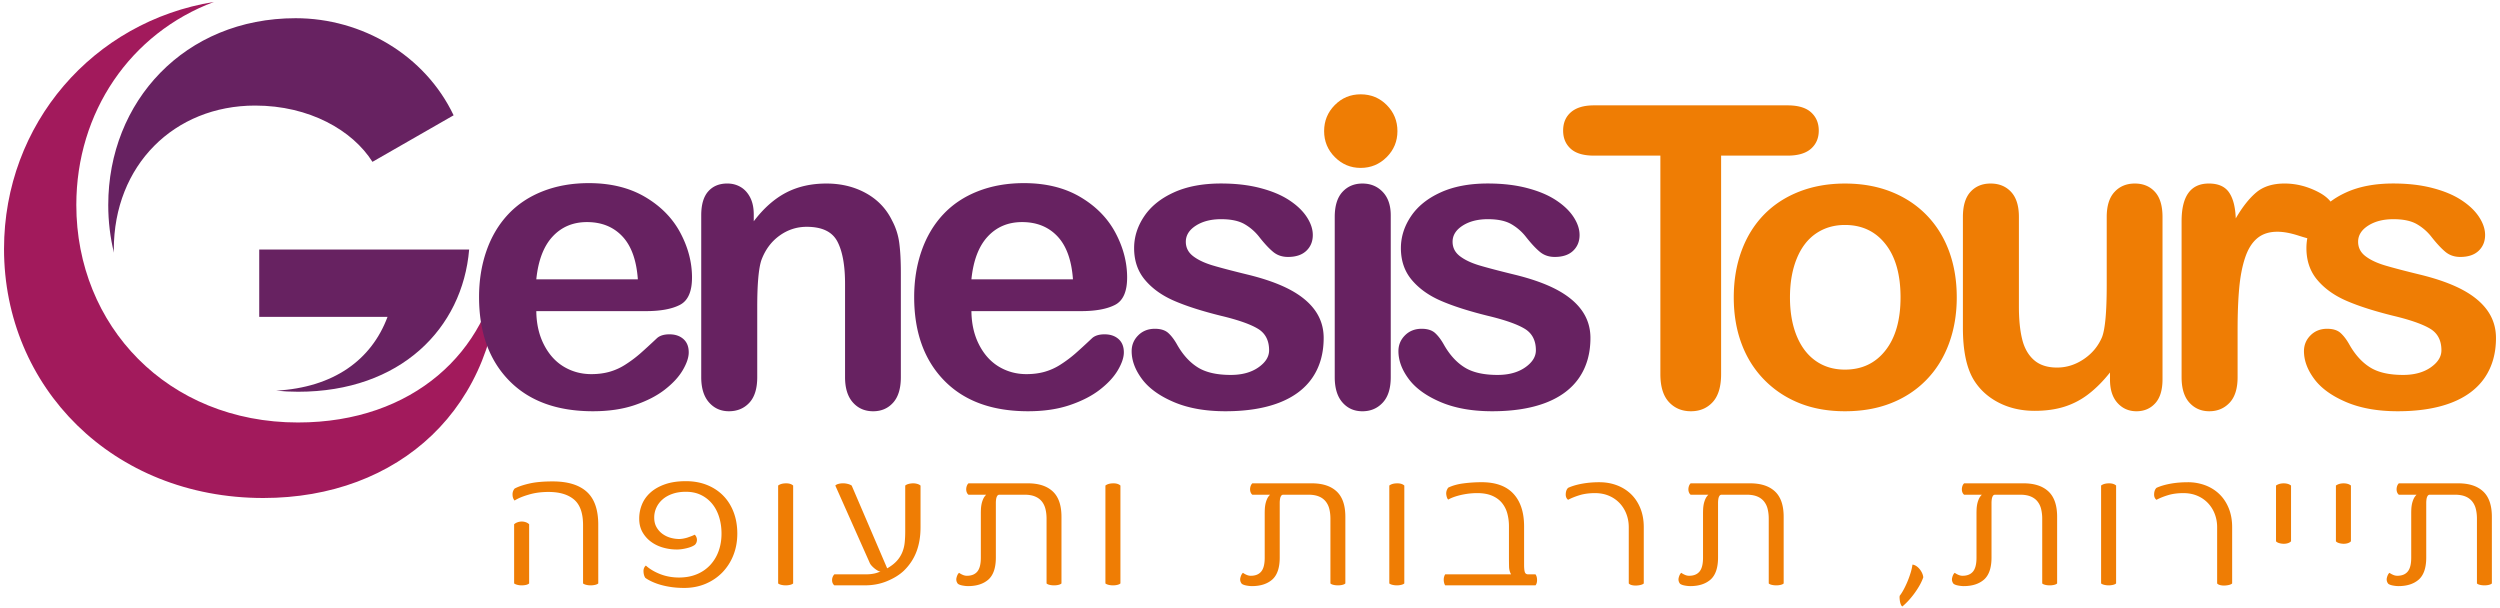 <svg xmlns="http://www.w3.org/2000/svg" width="452" height="110" viewBox="-1.469 153.453 452 110" xml:space="preserve"><path fill="#672261" d="M18.102 190.512c0 2.988.354 5.879 1.028 8.633-.001-.186-.024-.365-.024-.555 0-15.256 10.915-26.051 25.553-26.051 9.8 0 17.612 4.471 21.212 10.174l14.673-8.416h-.001c-5.186-10.889-16.577-17.553-28.561-17.553-20.045 0-33.88 15.031-33.88 33.768"/><path fill="#A21A5C" d="M52.418 229.838c-23.642 0-40.089-17.541-40.089-39.328 0-16.787 9.774-31.045 24.875-36.707-21.813 3.521-37.945 22.033-37.945 44.662 0 24.932 19.598 45.027 46.887 45.027 24.313 0 42.794-16.127 42.794-42.672v-.23c-2.111 16.338-15.649 29.248-36.522 29.248"/><path fill="#672261" d="M48.455 224.082c1.293.129 2.611.199 3.963.199 18.52 0 29.736-11.438 30.935-25.707H45.4v12.17h23.197c-2.912 7.807-9.764 12.764-20.142 13.338"/><g><path fill="#672261" d="M134.811 192.236v1.223c1.78-2.348 3.728-4.072 5.841-5.174 2.114-1.1 4.545-1.65 7.289-1.65 2.671 0 5.058.582 7.159 1.744s3.671 2.807 4.711 4.934a11.738 11.738 0 0 1 1.298 4.004c.197 1.436.296 3.266.296 5.49v18.842c0 2.029-.464 3.563-1.391 4.6-.928 1.039-2.132 1.561-3.617 1.561-1.508 0-2.73-.533-3.67-1.598-.941-1.061-1.411-2.582-1.411-4.561v-16.877c0-3.338-.463-5.893-1.39-7.66-.928-1.768-2.777-2.652-5.546-2.652-1.806 0-3.45.539-4.933 1.613-1.484 1.076-2.572 2.553-3.265 4.432-.495 1.512-.742 4.328-.742 8.459v12.684c0 2.053-.476 3.594-1.428 4.619-.952 1.023-2.183 1.539-3.69 1.539-1.46 0-2.658-.531-3.599-1.596-.938-1.063-1.409-2.584-1.409-4.563v-29.264c0-1.93.42-3.369 1.262-4.322.841-.951 1.99-1.428 3.448-1.428.893 0 1.695.211 2.412.631s1.291 1.051 1.726 1.891c.432.841.649 1.866.649 3.079M237.85 214.564c0 2.795-.682 5.188-2.039 7.178-1.361 1.99-3.371 3.498-6.025 4.525-2.66 1.023-5.895 1.539-9.702 1.539-3.635 0-6.75-.559-9.346-1.67-2.598-1.111-4.514-2.504-5.75-4.174-1.236-1.668-1.854-3.344-1.854-5.023 0-1.113.396-2.064 1.187-2.857.79-.789 1.793-1.186 3.006-1.186 1.063 0 1.878.258 2.446.777.569.52 1.114 1.248 1.632 2.189 1.039 1.803 2.282 3.152 3.728 4.041 1.447.891 3.42 1.336 5.917 1.336 2.029 0 3.69-.451 4.987-1.352 1.301-.904 1.947-1.938 1.947-3.102 0-1.777-.674-3.078-2.021-3.893-1.346-.816-3.565-1.598-6.656-2.338-3.486-.863-6.324-1.773-8.512-2.727-2.19-.953-3.938-2.207-5.248-3.766-1.313-1.557-1.968-3.473-1.968-5.748 0-2.027.606-3.945 1.819-5.75 1.211-1.803 2.996-3.246 5.36-4.32 2.359-1.076 5.21-1.615 8.548-1.615 2.62 0 4.979.273 7.066.818 2.088.543 3.832 1.273 5.229 2.188 1.396.916 2.46 1.928 3.189 3.041s1.096 2.201 1.096 3.266c0 1.16-.391 2.113-1.169 2.855-.778.74-1.886 1.111-3.32 1.111-1.038 0-1.922-.297-2.651-.889-.729-.594-1.563-1.484-2.502-2.672a9.175 9.175 0 0 0-2.709-2.373c-1.037-.594-2.448-.891-4.229-.891-1.831 0-3.351.391-4.563 1.168-1.211.777-1.816 1.75-1.816 2.912 0 1.064.444 1.936 1.335 2.615.89.68 2.089 1.242 3.597 1.688 1.51.445 3.585.988 6.232 1.633 3.14.766 5.705 1.682 7.695 2.744 1.99 1.064 3.5 2.316 4.524 3.764 1.026 1.455 1.54 3.105 1.54 4.958"/><path fill="#F29100" d="M244.969 181.924c-1.409 0-2.614-.432-3.615-1.299-1.001-.863-1.502-2.088-1.502-3.672 0-1.434.512-2.615 1.54-3.541 1.024-.928 2.218-1.391 3.577-1.391 1.311 0 2.473.42 3.488 1.26 1.013.842 1.52 2.066 1.52 3.672 0 1.559-.495 2.777-1.484 3.654-.989.879-2.165 1.317-3.524 1.317"/><path fill="#672261" d="M249.978 192.385v29.266c0 2.027-.483 3.561-1.448 4.598-.964 1.039-2.188 1.561-3.671 1.561s-2.688-.531-3.616-1.598c-.928-1.061-1.392-2.582-1.392-4.561v-28.969c0-2.002.464-3.512 1.392-4.525s2.133-1.52 3.616-1.52c1.484 0 2.707.506 3.671 1.52.964 1.011 1.448 2.423 1.448 4.228M286.082 214.564c0 2.795-.682 5.188-2.039 7.178-1.36 1.99-3.371 3.498-6.026 4.525-2.66 1.023-5.894 1.539-9.702 1.539-3.636 0-6.749-.559-9.347-1.67-2.597-1.111-4.513-2.504-5.748-4.174-1.237-1.668-1.854-3.344-1.854-5.023 0-1.113.396-2.064 1.188-2.857.79-.789 1.792-1.186 3.002-1.186 1.064 0 1.882.258 2.449.777.57.52 1.115 1.248 1.633 2.189 1.037 1.803 2.281 3.152 3.729 4.041 1.446.891 3.418 1.336 5.916 1.336 2.028 0 3.689-.451 4.988-1.352 1.299-.904 1.947-1.938 1.947-3.102 0-1.777-.676-3.078-2.022-3.893-1.348-.816-3.565-1.598-6.657-2.338-3.485-.863-6.322-1.773-8.512-2.727s-3.938-2.207-5.248-3.766c-1.313-1.557-1.967-3.473-1.967-5.748 0-2.027.605-3.945 1.818-5.75 1.211-1.803 2.996-3.246 5.36-4.32 2.357-1.076 5.21-1.615 8.548-1.615 2.619 0 4.977.273 7.065.818 2.09.543 3.833 1.273 5.229 2.188 1.396.916 2.461 1.928 3.19 3.041s1.095 2.201 1.095 3.266c0 1.16-.391 2.113-1.168 2.855-.779.74-1.887 1.111-3.32 1.111-1.039 0-1.924-.297-2.652-.889-.729-.594-1.563-1.484-2.504-2.672a9.155 9.155 0 0 0-2.707-2.373c-1.037-.594-2.448-.891-4.229-.891-1.83 0-3.351.391-4.563 1.168s-1.816 1.75-1.816 2.912c0 1.064.444 1.936 1.334 2.615.891.68 2.088 1.242 3.598 1.688 1.511.445 3.584.988 6.231 1.633 3.142.766 5.706 1.682 7.695 2.744 1.991 1.064 3.501 2.316 4.526 3.764 1.027 1.455 1.54 3.105 1.54 4.958"/><path fill="#EF7D04" d="M449.804 214.564c0 2.795-.683 5.188-2.04 7.178-1.361 1.99-3.371 3.498-6.027 4.525-2.659 1.023-5.892 1.539-9.701 1.539-3.636 0-6.749-.559-9.346-1.67s-4.514-2.504-5.749-4.174c-1.237-1.668-1.854-3.344-1.854-5.023 0-1.113.396-2.064 1.188-2.857.79-.789 1.792-1.186 3.004-1.186 1.064 0 1.88.258 2.447.777.57.52 1.115 1.248 1.633 2.189 1.038 1.803 2.281 3.152 3.729 4.041 1.446.891 3.419 1.336 5.917 1.336 2.026 0 3.688-.451 4.987-1.352 1.299-.904 1.947-1.938 1.947-3.102 0-1.777-.675-3.078-2.021-3.893-1.349-.816-3.565-1.598-6.657-2.338-3.486-.863-6.323-1.773-8.513-2.727s-3.938-2.207-5.248-3.766c-1.312-1.557-1.968-3.473-1.968-5.748 0-2.027.606-3.945 1.819-5.75 1.211-1.803 2.997-3.246 5.36-4.32 2.357-1.076 5.211-1.615 8.548-1.615 2.621 0 4.977.273 7.065.818 2.09.543 3.833 1.273 5.229 2.188 1.396.916 2.461 1.928 3.189 3.041.729 1.113 1.096 2.201 1.096 3.266 0 1.16-.391 2.113-1.168 2.855-.779.74-1.887 1.111-3.32 1.111-1.039 0-1.923-.297-2.653-.889-.727-.594-1.562-1.484-2.504-2.672a9.118 9.118 0 0 0-2.707-2.373c-1.036-.594-2.447-.891-4.228-.891-1.83 0-3.351.391-4.563 1.168-1.211.777-1.815 1.75-1.815 2.912 0 1.064.444 1.936 1.336 2.615.89.68 2.088 1.242 3.597 1.688s3.584.988 6.232 1.633c3.139.766 5.705 1.682 7.692 2.744 1.993 1.064 3.502 2.316 4.527 3.764 1.027 1.455 1.54 3.105 1.54 4.958M321.724 181.59h-12.017v39.504c0 2.273-.51 3.961-1.522 5.061s-2.325 1.652-3.933 1.652c-1.633 0-2.961-.559-3.985-1.67-1.027-1.113-1.54-2.795-1.54-5.045V181.59h-12.018c-1.881 0-3.275-.414-4.191-1.242-.915-.828-1.372-1.922-1.372-3.283 0-1.41.476-2.521 1.427-3.338.952-.816 2.331-1.225 4.137-1.225h35.016c1.904 0 3.32.422 4.247 1.262.928.842 1.392 1.941 1.392 3.301 0 1.361-.471 2.455-1.41 3.283-.943.828-2.352 1.242-4.231 1.242"/><path fill="#EF7D04" d="M352.313 207.221c0 3.018-.47 5.801-1.41 8.346-.938 2.547-2.298 4.736-4.079 6.564-1.781 1.83-3.908 3.232-6.38 4.209-2.472.979-5.254 1.467-8.346 1.467-3.065 0-5.823-.494-8.272-1.484-2.447-.988-4.565-2.404-6.359-4.246-1.793-1.842-3.152-4.018-4.08-6.529-.93-2.51-1.391-5.285-1.391-8.326 0-3.064.471-5.871 1.408-8.418.94-2.549 2.288-4.723 4.043-6.529 1.756-1.805 3.883-3.195 6.379-4.172 2.498-.979 5.254-1.465 8.272-1.465 3.063 0 5.848.494 8.346 1.482 2.495.988 4.636 2.398 6.417 4.229 1.78 1.83 3.133 4.006 4.063 6.527.926 2.52 1.389 5.306 1.389 8.345m-10.163 0c0-4.129-.908-7.344-2.729-9.643-1.814-2.301-4.26-3.451-7.323-3.451-1.978 0-3.724.514-5.229 1.539-1.509 1.027-2.672 2.543-3.486 4.545-.816 2.002-1.225 4.34-1.225 7.01 0 2.646.402 4.959 1.205 6.938.807 1.977 1.954 3.492 3.45 4.541 1.496 1.053 3.256 1.578 5.285 1.578 3.063 0 5.509-1.154 7.323-3.467 1.821-2.315 2.729-5.51 2.729-9.59M380.019 222.094v-1.299c-1.212 1.533-2.483 2.82-3.82 3.857a13.995 13.995 0 0 1-4.377 2.318c-1.582.506-3.387.762-5.415.762-2.447 0-4.643-.508-6.583-1.521-1.942-1.014-3.444-2.412-4.507-4.191-1.26-2.15-1.893-5.24-1.893-9.271v-20.066c0-2.027.457-3.543 1.371-4.543.916-1.002 2.129-1.504 3.638-1.504 1.532 0 2.769.508 3.708 1.521s1.408 2.521 1.408 4.525v16.209c0 2.348.199 4.32.595 5.916s1.106 2.844 2.135 3.746c1.025.902 2.417 1.354 4.173 1.354 1.704 0 3.313-.506 4.819-1.52 1.509-1.014 2.609-2.336 3.302-3.969.569-1.434.854-4.574.854-9.422v-12.314c0-2.004.469-3.512 1.41-4.525.938-1.014 2.163-1.521 3.672-1.521 1.508 0 2.72.502 3.634 1.504.916 1 1.372 2.516 1.372 4.543v29.338c0 1.93-.438 3.375-1.316 4.34-.877.965-2.009 1.447-3.393 1.447-1.386 0-2.528-.502-3.433-1.502-.901-1.003-1.354-2.406-1.354-4.212M403.089 213.191v8.457c0 2.055-.482 3.594-1.448 4.619-.964 1.023-2.188 1.539-3.671 1.539-1.459 0-2.657-.52-3.598-1.559-.941-1.039-1.409-2.57-1.409-4.602v-28.188c0-4.549 1.643-6.824 4.934-6.824 1.681 0 2.895.531 3.634 1.594.742 1.064 1.149 2.635 1.226 4.711 1.211-2.076 2.451-3.646 3.728-4.711 1.273-1.063 2.973-1.594 5.101-1.594 2.127 0 4.19.531 6.195 1.594 2.002 1.064 3.003 2.473 3.003 4.229 0 1.236-.426 2.258-1.278 3.061-.854.805-1.774 1.205-2.765 1.205-.37 0-1.268-.229-2.688-.686-1.422-.457-2.678-.686-3.766-.686-1.484 0-2.695.389-3.634 1.168-.939.777-1.671 1.936-2.188 3.469-.519 1.533-.877 3.355-1.076 5.471-.201 2.114-.3 4.692-.3 7.733"/><path fill="#672261" d="M193.97 209.705h-19.806c.024 2.301.487 4.328 1.391 6.084.902 1.756 2.101 3.078 3.597 3.971 1.497.889 3.147 1.334 4.953 1.334 1.211 0 2.317-.143 3.318-.428a10.664 10.664 0 0 0 2.912-1.336 22.484 22.484 0 0 0 2.597-1.943c.791-.693 1.818-1.635 3.078-2.82.52-.445 1.261-.668 2.227-.668 1.038 0 1.88.285 2.522.852.642.57.964 1.373.964 2.412 0 .916-.358 1.984-1.076 3.209-.717 1.225-1.798 2.398-3.246 3.523-1.445 1.125-3.263 2.059-5.451 2.801s-4.705 1.111-7.549 1.111c-6.504 0-11.56-1.854-15.17-5.564-3.61-3.707-5.416-8.738-5.416-15.096 0-2.99.446-5.768 1.335-8.326.892-2.559 2.189-4.754 3.896-6.584 1.707-1.83 3.808-3.232 6.306-4.209 2.497-.977 5.267-1.465 8.309-1.465 3.956 0 7.35.834 10.182 2.502 2.831 1.67 4.951 3.828 6.361 6.473 1.409 2.646 2.113 5.342 2.113 8.086 0 2.547-.729 4.199-2.188 4.951-1.461.753-3.513 1.13-6.159 1.13m-19.806-5.748h18.359c-.247-3.463-1.181-6.053-2.8-7.77-1.621-1.719-3.752-2.58-6.398-2.58-2.522 0-4.594.871-6.214 2.617-1.618 1.743-2.601 4.319-2.947 7.733"/><path fill="#EF7D04" d="M244.535 170.506c1.869 0 3.444.65 4.729 1.947 1.281 1.295 1.923 2.865 1.923 4.705s-.649 3.41-1.946 4.705c-1.297 1.297-2.865 1.947-4.705 1.947-1.809 0-3.363-.65-4.66-1.947-1.297-1.295-1.944-2.865-1.944-4.705s.641-3.41 1.923-4.705c1.278-1.297 2.839-1.947 4.68-1.947"/><path fill="#672261" d="M115.301 209.705H95.495c.024 2.301.487 4.328 1.391 6.084.902 1.756 2.101 3.078 3.597 3.971 1.497.889 3.147 1.334 4.953 1.334 1.211 0 2.317-.143 3.318-.428a10.664 10.664 0 0 0 2.912-1.336 22.484 22.484 0 0 0 2.597-1.943c.791-.693 1.818-1.635 3.078-2.82.52-.445 1.262-.668 2.227-.668 1.038 0 1.879.285 2.522.852.642.57.964 1.373.964 2.412 0 .916-.359 1.984-1.076 3.209s-1.798 2.398-3.246 3.523c-1.445 1.125-3.263 2.059-5.452 2.801-2.188.742-4.704 1.111-7.548 1.111-6.504 0-11.56-1.854-15.17-5.564-3.61-3.707-5.416-8.738-5.416-15.096 0-2.99.446-5.768 1.335-8.326.892-2.559 2.189-4.754 3.896-6.584 1.707-1.83 3.808-3.232 6.306-4.209 2.497-.977 5.267-1.465 8.309-1.465 3.955 0 7.35.834 10.182 2.502 2.831 1.67 4.951 3.828 6.361 6.473 1.409 2.646 2.113 5.342 2.113 8.086 0 2.547-.729 4.199-2.188 4.951-1.46.753-3.514 1.13-6.159 1.13m-19.805-5.748h18.359c-.247-3.463-1.181-6.053-2.8-7.77-1.621-1.719-3.752-2.58-6.398-2.58-2.522 0-4.594.871-6.214 2.617-1.619 1.743-2.602 4.319-2.947 7.733"/></g><g fill="#EF7D04"><path d="M106.697 258.939c-.129.115-.319.201-.572.258a3.492 3.492 0 0 1-.793.088c-.276 0-.541-.029-.793-.088-.253-.057-.45-.143-.592-.258v-10.561c0-2.154-.546-3.693-1.64-4.615-1.081-.91-2.615-1.365-4.601-1.365-1.328 0-2.521.162-3.579.484-1.081.311-1.934.668-2.557 1.07-.234-.264-.357-.604-.369-1.02a1.62 1.62 0 0 1 .369-1.141c.636-.346 1.511-.648 2.628-.906 1.115-.262 2.538-.391 4.266-.391 2.715 0 4.766.625 6.152 1.875 1.386 1.25 2.079 3.23 2.079 5.938l.002 10.632zM94.199 258.939c-.142.127-.336.215-.582.268a3.69 3.69 0 0 1-.775.078c-.271 0-.529-.031-.776-.096a1.699 1.699 0 0 1-.582-.25V248.24c.165-.148.364-.268.6-.354.234-.086.479-.133.731-.139.252-.006.502.031.749.113.247.08.458.207.636.379v10.7zM131.836 249.934c0 1.406-.238 2.709-.714 3.906a9.42 9.42 0 0 1-1.992 3.111c-.854.875-1.866 1.563-3.041 2.057s-2.462.742-3.861.742c-.799 0-1.548-.049-2.248-.146s-1.346-.23-1.938-.396a10.737 10.737 0 0 1-1.604-.58 7.628 7.628 0 0 1-1.225-.689c-.2-.287-.313-.668-.335-1.143-.023-.459.117-.822.423-1.088.705.633 1.581 1.152 2.626 1.557 1.045.402 2.168.604 3.367.604s2.273-.199 3.226-.596a6.847 6.847 0 0 0 2.415-1.66 7.34 7.34 0 0 0 1.517-2.514c.352-.969.528-2.023.528-3.164 0-1.07-.144-2.07-.432-2.998s-.708-1.729-1.26-2.402a5.96 5.96 0 0 0-2.02-1.59c-.793-.387-1.701-.578-2.724-.578-.905 0-1.713.123-2.424.371s-1.312.584-1.799 1.012c-.487.426-.86.922-1.118 1.486a4.234 4.234 0 0 0-.389 1.797c0 .668.139 1.244.414 1.729.276.482.628.885 1.059 1.201.429.316.91.553 1.445.709a5.744 5.744 0 0 0 1.596.232c.398 0 .881-.08 1.445-.242.271-.092.521-.182.749-.268a5.04 5.04 0 0 0 .608-.27c.118.105.212.23.282.381s.111.309.124.477c.012.166-.013.336-.071.51-.06.172-.159.328-.299.467-.354.254-.84.455-1.463.604-.658.162-1.251.242-1.78.242-.87 0-1.713-.117-2.53-.354-.816-.236-1.542-.59-2.177-1.063s-1.146-1.055-1.534-1.744c-.388-.691-.582-1.498-.582-2.42 0-.898.167-1.758.502-2.576s.853-1.537 1.551-2.16c.699-.621 1.578-1.117 2.636-1.486s2.31-.553 3.755-.553c1.397 0 2.671.23 3.816.691 1.146.461 2.124 1.105 2.936 1.936.811.83 1.437 1.826 1.877 2.99.442 1.161.663 2.452.663 3.868zM141.932 258.939c-.129.115-.316.201-.563.258a3.33 3.33 0 0 1-.775.088c-.271 0-.532-.029-.785-.088-.253-.057-.449-.143-.59-.258V241.24c.329-.252.775-.385 1.34-.396.6-.021 1.059.109 1.375.396l-.002 17.699zM164.962 248.811c0 1.637-.247 3.104-.741 4.398s-1.258 2.445-2.292 3.447c-.799.75-1.822 1.377-3.067 1.885-1.198.494-2.521.742-3.967.742h-5.518c-.271-.229-.405-.547-.405-.949 0-.393.135-.736.405-1.037h5.518c.458 0 .826-.018 1.103-.053.275-.035.511-.074.705-.121.193-.045.366-.098.52-.154a4.08 4.08 0 0 1 .529-.156c-.105 0-.258-.051-.458-.154s-.406-.24-.617-.406a4.547 4.547 0 0 1-.582-.553 1.91 1.91 0 0 1-.37-.598l-6.17-13.861c.117-.125.297-.225.538-.293s.505-.105.793-.111.579.025.873.096c.293.068.546.172.758.311l6.417 14.967c.741-.426 1.328-.885 1.763-1.373a5.29 5.29 0 0 0 .987-1.582 6.432 6.432 0 0 0 .423-1.779c.06-.623.088-1.273.088-1.953v-8.279c.142-.125.339-.225.592-.293a3.28 3.28 0 0 1 .783-.111c.271-.006.532.025.785.096.252.068.455.172.608.311v7.563h-.001zM190.445 258.939c-.117.115-.3.201-.546.258-.247.059-.512.088-.793.088s-.55-.029-.802-.088c-.253-.057-.438-.143-.555-.258v-11.686c0-.654-.068-1.252-.203-1.787s-.359-.994-.67-1.373c-.313-.383-.72-.676-1.226-.883s-1.128-.313-1.868-.313h-4.549a.451.451 0 0 0-.405.225c-.095.15-.158.338-.194.563-.035.225-.053.461-.053.709v9.859c0 1.844-.447 3.168-1.34 3.975-.905.795-2.134 1.193-3.685 1.193-.294 0-.626-.035-.996-.104s-.648-.174-.837-.313a1.216 1.216 0 0 1-.247-1.123c.106-.414.258-.701.458-.863.188.139.408.262.661.371.252.109.502.164.749.164.834 0 1.463-.252 1.886-.762.423-.506.636-1.342.636-2.506v-8.07c0-.184.006-.418.018-.699s.047-.576.105-.881c.06-.307.152-.611.282-.916.129-.307.317-.58.564-.822h-3.208a1.005 1.005 0 0 1-.3-.414c-.07-.172-.105-.357-.105-.553s.032-.393.097-.588.167-.363.31-.502h10.753c1.951 0 3.449.49 4.496 1.471 1.045.979 1.568 2.506 1.568 4.58v12.047h-.001zM201.104 258.939c-.129.115-.316.201-.563.258-.247.059-.506.088-.776.088s-.532-.029-.785-.088c-.252-.057-.449-.143-.59-.258V241.24c.329-.252.776-.385 1.34-.396.6-.021 1.059.109 1.375.396v17.699zM241.771 258.939c-.118.115-.3.201-.547.258-.246.059-.511.088-.793.088s-.55-.029-.802-.088c-.254-.057-.438-.143-.557-.258v-11.686c0-.654-.066-1.252-.203-1.787a3.446 3.446 0 0 0-.67-1.373 3.02 3.02 0 0 0-1.225-.883c-.506-.207-1.128-.313-1.869-.313h-4.548a.45.45 0 0 0-.405.225c-.095.15-.158.338-.193.563s-.054.461-.054.709v9.859c0 1.844-.446 3.168-1.34 3.975-.905.795-2.133 1.193-3.685 1.193-.295 0-.627-.035-.996-.104-.37-.068-.649-.174-.837-.313-.271-.334-.354-.709-.247-1.123s.259-.701.459-.863c.188.139.408.262.66.371s.502.164.75.164c.834 0 1.463-.252 1.886-.762.423-.506.635-1.342.635-2.506v-8.07c0-.184.006-.418.019-.699.012-.281.047-.576.104-.881.06-.307.153-.611.282-.916.13-.307.316-.58.564-.822h-3.207a1.005 1.005 0 0 1-.3-.414c-.071-.172-.106-.357-.106-.553s.033-.393.099-.588c.063-.195.167-.363.31-.502h10.752c1.951 0 3.449.49 4.496 1.471 1.045.979 1.568 2.506 1.568 4.58v12.048zM252.43 258.939c-.131.115-.317.201-.564.258a3.317 3.317 0 0 1-.775.088c-.27 0-.531-.029-.783-.088-.253-.057-.45-.143-.592-.258V241.24c.33-.252.775-.385 1.341-.396.6-.021 1.058.109 1.375.396l-.002 17.699zM259.824 259.285c-.095-.139-.162-.301-.203-.484s-.063-.365-.063-.545a1.9 1.9 0 0 1 .07-.518 1.6 1.6 0 0 1 .193-.441h11.917c-.235-.402-.358-.869-.37-1.398s-.018-1.055-.018-1.572v-5.688a8.87 8.87 0 0 0-.309-2.395 5.076 5.076 0 0 0-.996-1.91c-.459-.541-1.053-.965-1.78-1.27-.729-.305-1.616-.457-2.662-.457-.976 0-1.963.115-2.962.344-.977.232-1.732.508-2.273.83-.177-.172-.293-.484-.353-.934-.048-.426.069-.834.353-1.227.775-.381 1.711-.641 2.803-.777a25.562 25.562 0 0 1 3.227-.207c2.551 0 4.469.693 5.756 2.082s1.932 3.361 1.932 5.92v6.895c0 .623.043 1.072.132 1.35.089.275.297.414.626.414h1.305c.188.254.282.594.282 1.021 0 .426-.095.748-.282.967h-16.325zM295.728 258.939c-.118.115-.304.205-.556.268a3.83 3.83 0 0 1-.803.111c-.281.012-.55-.014-.803-.076s-.438-.164-.555-.303v-10.162c0-.854-.145-1.654-.432-2.402a5.922 5.922 0 0 0-1.227-1.963 5.737 5.737 0 0 0-1.922-1.322c-.752-.32-1.594-.482-2.521-.482-1.021 0-1.931.119-2.724.354-.793.236-1.508.521-2.142.855-.307-.229-.447-.58-.424-1.053.022-.484.164-.854.424-1.107.67-.311 1.494-.559 2.477-.742a17.27 17.27 0 0 1 3.182-.275c1.141 0 2.201.188 3.184.561.98.375 1.83.91 2.547 1.607s1.277 1.551 1.684 2.559c.405 1.008.608 2.146.608 3.414v10.16h.003zM321.019 258.939c-.118.115-.3.201-.547.258-.247.059-.511.088-.793.088s-.55-.029-.802-.088c-.254-.057-.438-.143-.557-.258v-11.686c0-.654-.066-1.252-.203-1.787a3.446 3.446 0 0 0-.67-1.373 3.02 3.02 0 0 0-1.225-.883c-.506-.207-1.129-.313-1.869-.313h-4.548a.45.45 0 0 0-.405.225c-.095.15-.158.338-.193.563s-.054.461-.054.709v9.859c0 1.844-.446 3.168-1.34 3.975-.905.795-2.133 1.193-3.685 1.193-.295 0-.627-.035-.996-.104-.37-.068-.649-.174-.838-.313a1.213 1.213 0 0 1-.246-1.123c.104-.414.259-.701.457-.863.188.139.408.262.662.371.252.109.502.164.75.164.834 0 1.463-.252 1.886-.762.423-.506.635-1.342.635-2.506v-8.07c0-.184.006-.418.019-.699.012-.281.047-.576.104-.881.06-.307.153-.611.282-.916.13-.307.316-.58.564-.822h-3.209a.996.996 0 0 1-.3-.414c-.071-.172-.106-.357-.106-.553s.033-.393.099-.588c.063-.195.167-.363.308-.502h10.754c1.951 0 3.449.49 4.496 1.471 1.045.979 1.568 2.506 1.568 4.58l.002 12.048zM346.26 257.832a9.285 9.285 0 0 1-.784 1.658 15.557 15.557 0 0 1-1.022 1.514c-.357.467-.713.881-1.065 1.244s-.658.648-.917.855a.79.79 0 0 1-.266-.355 2.562 2.562 0 0 1-.158-.543 4.872 4.872 0 0 1-.069-.58 1.768 1.768 0 0 1 .019-.457c.211-.266.438-.615.678-1.055.24-.438.471-.914.688-1.426.218-.514.411-1.043.581-1.59a9.883 9.883 0 0 0 .361-1.564c.224.023.447.107.67.25.224.146.426.326.607.545.183.219.336.461.459.727s.194.525.218.777zM370.461 258.939c-.116.115-.299.201-.545.258a3.423 3.423 0 0 1-.793.088c-.283 0-.551-.029-.804-.088-.253-.057-.438-.143-.555-.258v-11.686a7.32 7.32 0 0 0-.203-1.787 3.473 3.473 0 0 0-.67-1.373c-.312-.383-.72-.676-1.226-.883s-1.129-.313-1.869-.313h-4.547a.45.45 0 0 0-.406.225c-.094.15-.158.338-.193.563s-.053.461-.053.709v9.859c0 1.844-.447 3.168-1.34 3.975-.905.795-2.135 1.193-3.686 1.193-.294 0-.626-.035-.996-.104-.369-.068-.648-.174-.837-.313a1.213 1.213 0 0 1-.247-1.123c.105-.414.258-.701.459-.863.188.139.407.262.66.371s.503.164.749.164c.835 0 1.464-.252 1.888-.762.422-.506.635-1.342.635-2.506v-8.07c0-.184.006-.418.018-.699s.047-.576.105-.881c.059-.307.152-.611.281-.916.129-.307.317-.58.564-.822h-3.209a1.016 1.016 0 0 1-.301-.414c-.07-.172-.104-.357-.104-.553s.032-.393.097-.588.168-.363.31-.502h10.754c1.95 0 3.449.49 4.495 1.471 1.046.979 1.568 2.506 1.568 4.58v12.048h.001zM381.122 258.939c-.13.115-.316.201-.563.258a3.33 3.33 0 0 1-.775.088c-.271 0-.531-.029-.785-.088-.253-.057-.448-.143-.59-.258V241.24c.328-.252.775-.385 1.34-.396.6-.021 1.059.109 1.375.396l-.002 17.699zM402.107 258.939c-.118.115-.303.205-.556.268s-.521.102-.802.111c-.282.012-.551-.014-.804-.076s-.438-.164-.555-.303v-10.162c0-.854-.146-1.654-.433-2.402a5.903 5.903 0 0 0-1.226-1.963 5.727 5.727 0 0 0-1.922-1.322c-.752-.32-1.593-.482-2.521-.482-1.021 0-1.931.119-2.724.354-.794.236-1.508.521-2.143.855-.307-.229-.446-.58-.424-1.053.023-.484.164-.854.424-1.107.67-.311 1.496-.559 2.478-.742.98-.184 2.041-.275 3.183-.275a8.89 8.89 0 0 1 3.182.561c.98.375 1.831.91 2.548 1.607s1.278 1.551 1.684 2.559.608 2.146.608 3.414v10.16h.003zM412.75 251.316c-.143.162-.343.279-.601.354-.259.076-.526.107-.803.096s-.534-.055-.775-.129-.42-.182-.537-.32V241.24c.376-.264.841-.396 1.394-.396.552 0 .992.133 1.322.396v10.076zM423.58 251.316c-.142.162-.342.279-.6.354a2.476 2.476 0 0 1-.802.096c-.276-.012-.535-.055-.776-.129s-.42-.182-.537-.32V241.24c.376-.264.84-.396 1.394-.396.552 0 .993.133 1.321.396v10.076zM449.061 258.939c-.118.115-.3.201-.547.258-.247.059-.511.088-.793.088s-.55-.029-.803-.088c-.253-.057-.438-.143-.556-.258v-11.686c0-.654-.067-1.252-.203-1.787a3.446 3.446 0 0 0-.67-1.373 3.02 3.02 0 0 0-1.225-.883c-.506-.207-1.129-.313-1.869-.313h-4.548a.45.45 0 0 0-.405.225c-.095.15-.159.338-.194.563-.034.225-.053.461-.053.709v9.859c0 1.844-.447 3.168-1.34 3.975-.905.795-2.133 1.193-3.685 1.193-.294 0-.626-.035-.996-.104s-.649-.174-.837-.313a1.213 1.213 0 0 1-.247-1.123c.104-.414.259-.701.458-.863.188.139.407.262.661.371.253.109.503.164.75.164.834 0 1.463-.252 1.886-.762.423-.506.635-1.342.635-2.506v-8.07c0-.184.006-.418.018-.699.013-.281.048-.576.105-.881.059-.307.153-.611.282-.916.129-.307.316-.58.563-.822h-3.209a.994.994 0 0 1-.299-.414c-.071-.172-.105-.357-.105-.553s.031-.393.097-.588c.063-.195.168-.363.309-.502h10.754c1.951 0 3.449.49 4.495 1.471 1.046.979 1.569 2.506 1.569 4.58l.002 12.048z"/></g></svg>